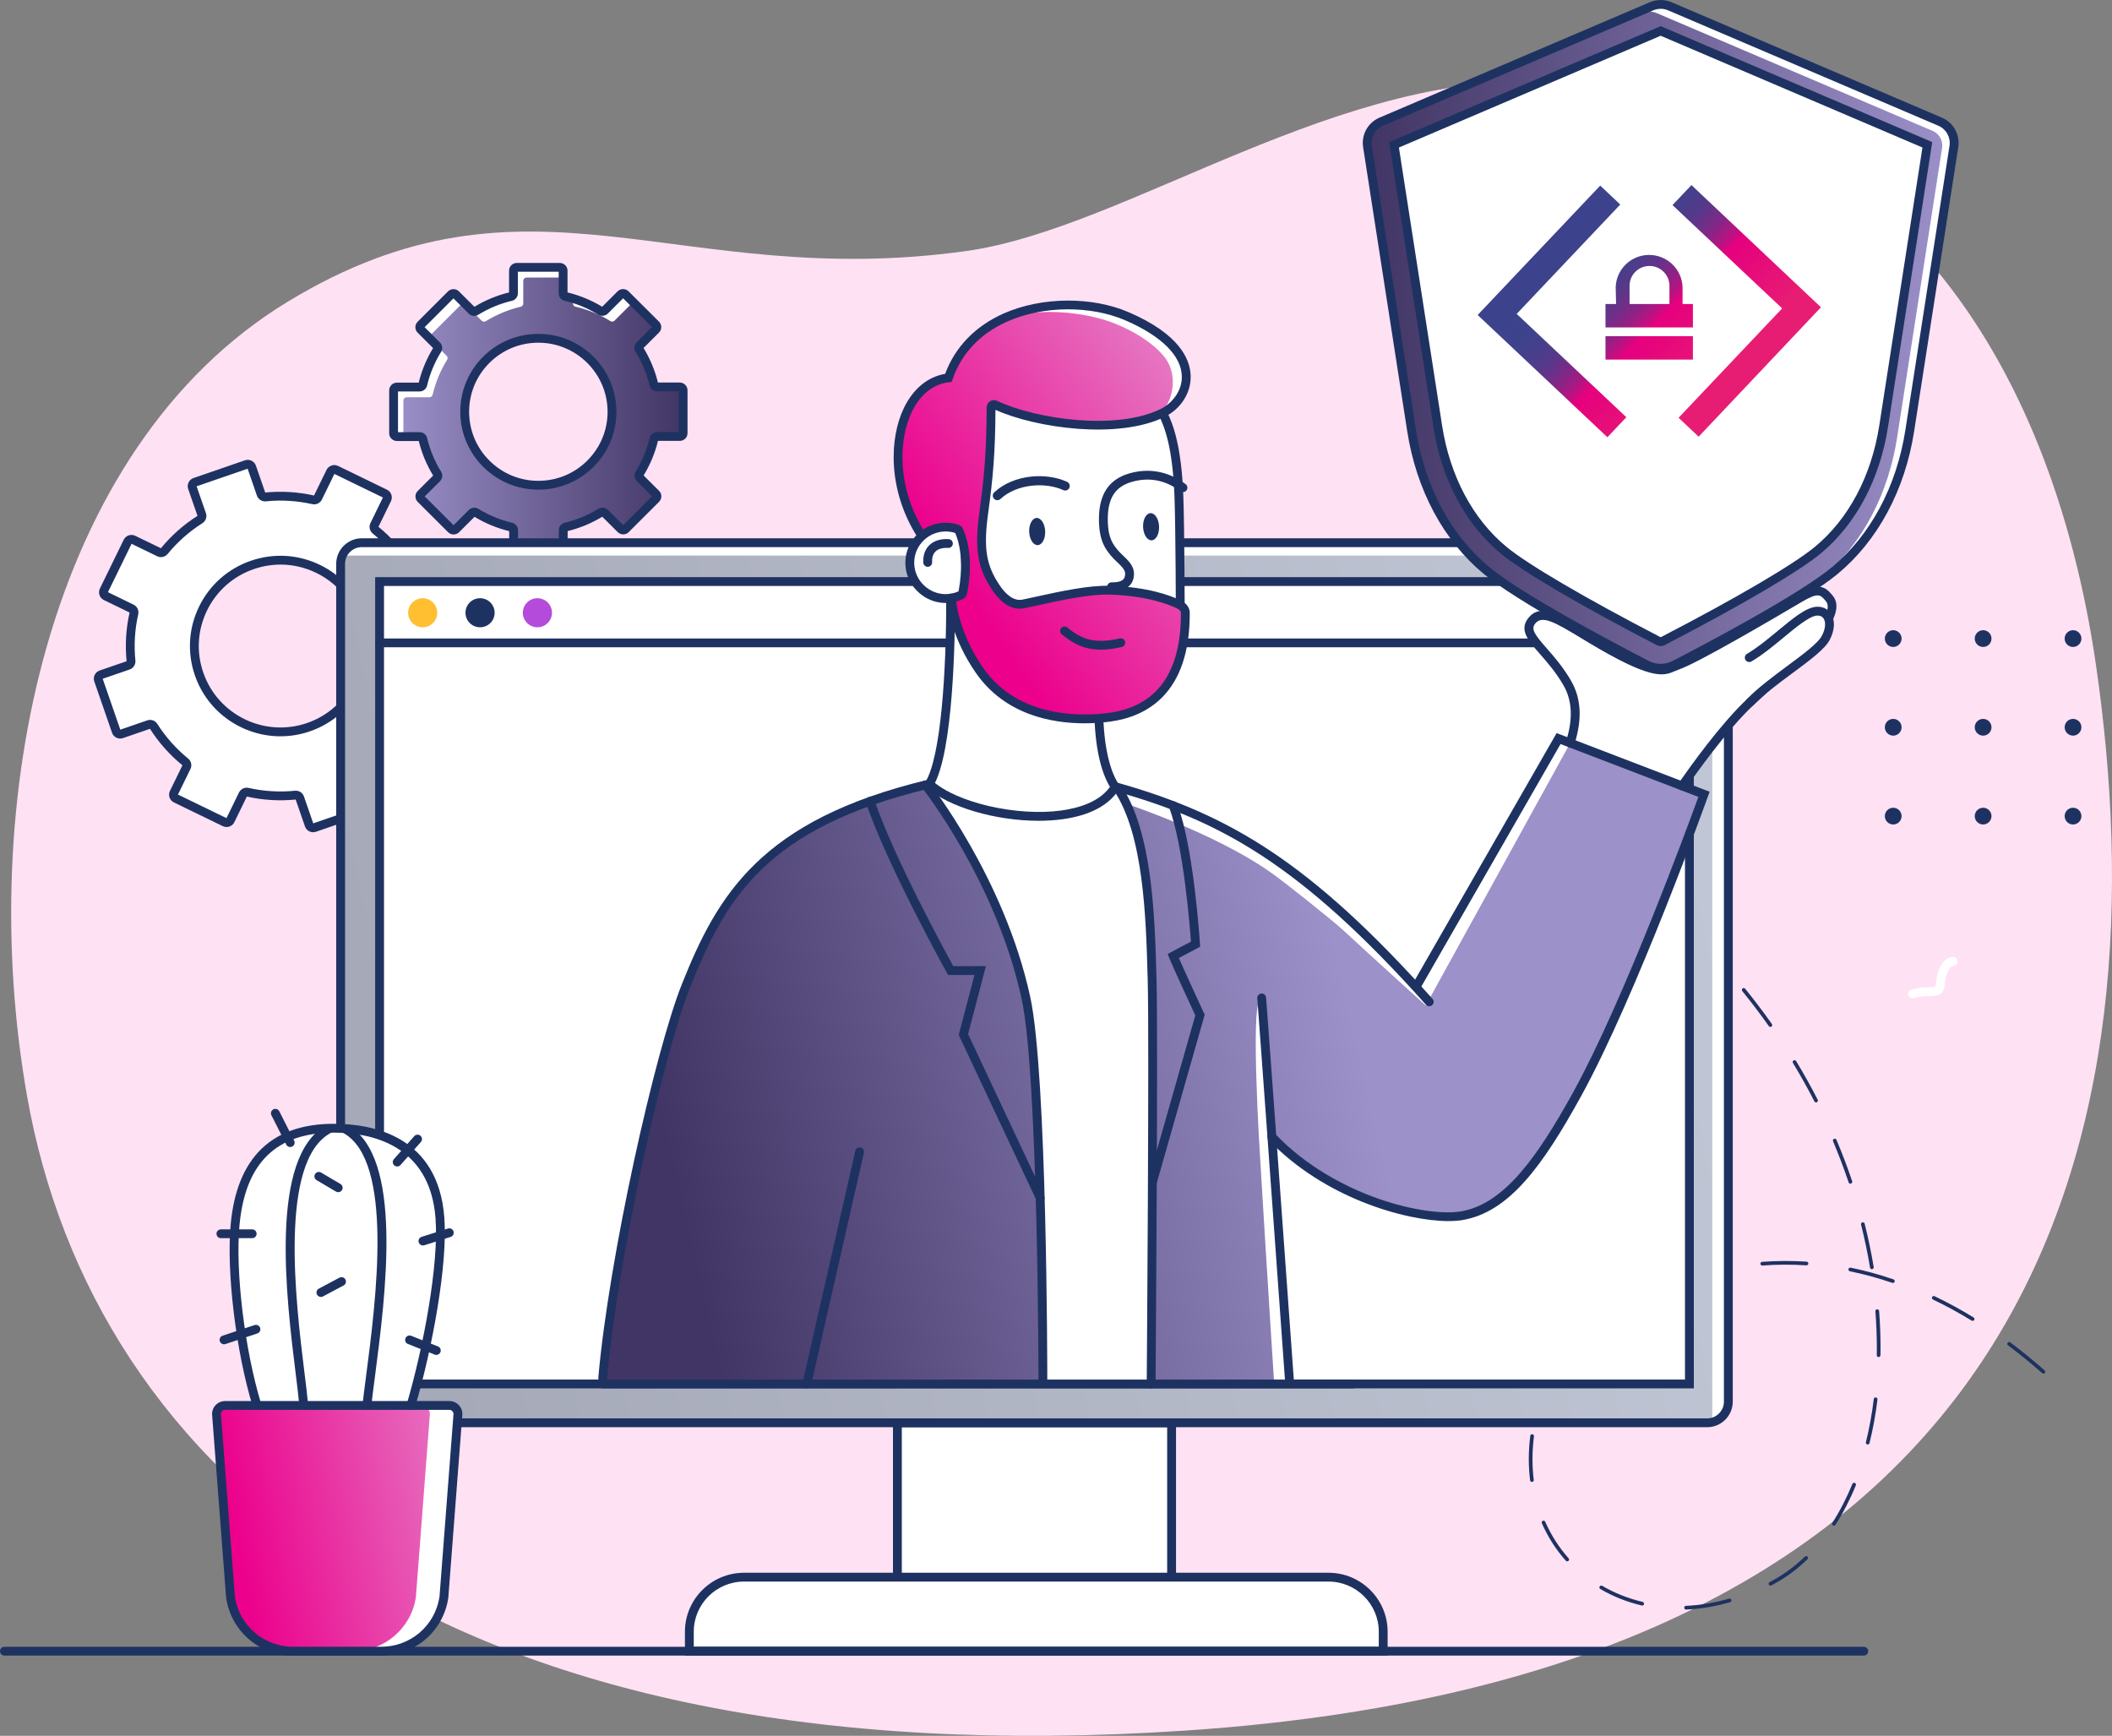 <svg xmlns="http://www.w3.org/2000/svg" width="511" height="420" viewBox="0 0 511 420" fill="none"><rect x="0" y="0" width="511" height="420" fill="#808080" stroke="none"/><g clip-path="url(#clip0_1_232)"><path d="M233.827 60.729C163.778 70.568 128.375 37.349 69.688 72.958C11.005 108.563 -5.941 194.726 6.584 265.396C22.518 355.289 105.804 430.865 287.016 418.717C498.091 404.569 522.927 269.836 507.123 160.914C498.21 99.503 466.041 26.521 377.069 19.924C324.662 16.04 272.993 55.231 233.831 60.733L233.827 60.729Z" fill="#FFE1F4"></path><path d="M407.948 389.444C407.71 389.444 407.509 389.256 407.501 389.015C407.489 388.766 407.681 388.557 407.931 388.549C411.366 388.402 414.875 387.814 418.355 386.805C418.593 386.736 418.842 386.874 418.912 387.111C418.982 387.348 418.846 387.597 418.605 387.667C415.055 388.696 411.477 389.297 407.972 389.448C407.964 389.448 407.96 389.448 407.952 389.448L407.948 389.444ZM397.327 388.476C397.294 388.476 397.257 388.476 397.225 388.463C393.659 387.626 390.285 386.286 387.198 384.477C386.985 384.35 386.911 384.077 387.038 383.864C387.165 383.652 387.439 383.582 387.652 383.705C390.662 385.469 393.949 386.776 397.429 387.593C397.671 387.651 397.818 387.891 397.765 388.132C397.716 388.337 397.532 388.48 397.327 388.48V388.476ZM428.37 383.656C428.21 383.656 428.054 383.57 427.973 383.415C427.858 383.194 427.94 382.925 428.161 382.81C428.378 382.696 428.591 382.582 428.808 382.463C431.608 380.944 434.261 378.987 436.689 376.643C436.869 376.471 437.152 376.475 437.324 376.655C437.496 376.835 437.492 377.117 437.312 377.288C434.822 379.69 432.104 381.695 429.234 383.251C429.012 383.37 428.796 383.488 428.579 383.603C428.513 383.639 428.439 383.656 428.37 383.656ZM379.194 377.79C379.071 377.79 378.948 377.741 378.858 377.639C376.471 374.952 374.514 371.896 373.048 368.559C372.95 368.335 373.048 368.069 373.277 367.971C373.507 367.873 373.769 367.971 373.867 368.2C375.296 371.447 377.2 374.425 379.525 377.043C379.689 377.227 379.673 377.513 379.488 377.676C379.402 377.75 379.296 377.79 379.189 377.79H379.194ZM443.719 369.144C443.637 369.144 443.551 369.119 443.478 369.074C443.269 368.939 443.207 368.666 443.342 368.457C445.168 365.61 446.798 362.441 448.19 359.047C448.284 358.818 448.546 358.708 448.775 358.801C449.005 358.895 449.115 359.157 449.021 359.386C447.613 362.833 445.954 366.047 444.1 368.939C444.014 369.074 443.871 369.144 443.723 369.144H443.719ZM370.653 358.569C370.432 358.569 370.235 358.401 370.207 358.177C369.998 356.506 369.891 354.782 369.891 353.055C369.891 351.204 370.014 349.309 370.252 347.418C370.284 347.173 370.506 347.001 370.751 347.03C370.997 347.063 371.173 347.283 371.14 347.528C370.907 349.383 370.784 351.241 370.784 353.055C370.784 354.741 370.886 356.428 371.091 358.066C371.12 358.311 370.948 358.536 370.702 358.565C370.682 358.565 370.665 358.565 370.645 358.565L370.653 358.569ZM451.891 349.509C451.854 349.509 451.817 349.505 451.785 349.497C451.543 349.44 451.396 349.195 451.457 348.954C452.284 345.621 452.927 342.104 453.365 338.51C453.394 338.264 453.619 338.089 453.865 338.121C454.11 338.15 454.286 338.375 454.258 338.62C453.811 342.251 453.165 345.8 452.329 349.17C452.28 349.374 452.096 349.509 451.895 349.509H451.891ZM373.453 337.652C373.388 337.652 373.327 337.64 373.265 337.611C373.04 337.505 372.946 337.239 373.048 337.015C374.465 334.004 376.463 330.982 378.993 328.029C379.153 327.841 379.435 327.816 379.623 327.98C379.812 328.139 379.832 328.425 379.673 328.609C377.196 331.5 375.239 334.458 373.859 337.394C373.781 337.558 373.621 337.652 373.453 337.652ZM494.402 332.35C494.295 332.35 494.189 332.313 494.103 332.24C491.393 329.85 488.613 327.587 485.841 325.517C485.644 325.37 485.603 325.088 485.751 324.892C485.898 324.696 486.181 324.655 486.377 324.802C489.169 326.889 491.966 329.164 494.693 331.57C494.877 331.733 494.897 332.015 494.733 332.203C494.643 332.305 494.521 332.354 494.398 332.354L494.402 332.35ZM454.536 328.359H454.528C454.282 328.359 454.082 328.151 454.086 327.906C454.094 327.306 454.102 326.701 454.102 326.093C454.102 323.201 453.983 320.235 453.754 317.278C453.734 317.033 453.918 316.817 454.168 316.796C454.417 316.776 454.63 316.96 454.651 317.209C454.884 320.186 454.999 323.176 454.999 326.093C454.999 326.705 454.995 327.314 454.982 327.918C454.982 328.163 454.778 328.359 454.532 328.359H454.536ZM387.038 321.371C386.907 321.371 386.776 321.314 386.686 321.203C386.53 321.011 386.563 320.73 386.756 320.574C389.503 318.377 392.508 316.359 395.677 314.566C395.894 314.448 396.168 314.521 396.287 314.733C396.41 314.95 396.332 315.224 396.119 315.342C392.991 317.111 390.027 319.104 387.317 321.269C387.235 321.334 387.136 321.367 387.038 321.367V321.371ZM477.267 319.594C477.185 319.594 477.108 319.574 477.034 319.529C473.959 317.646 470.815 315.93 467.687 314.435C467.462 314.329 467.367 314.06 467.478 313.839C467.584 313.618 467.851 313.52 468.076 313.631C471.232 315.138 474.406 316.866 477.505 318.769C477.718 318.9 477.783 319.173 477.652 319.386C477.566 319.525 477.419 319.598 477.271 319.598L477.267 319.594ZM405.573 310.857C405.393 310.857 405.221 310.747 405.155 310.571C405.065 310.339 405.184 310.081 405.413 309.991C408.746 308.717 412.214 307.675 415.714 306.895C415.956 306.838 416.197 306.993 416.251 307.234C416.304 307.475 416.152 307.716 415.911 307.769C412.451 308.541 409.028 309.571 405.737 310.829C405.683 310.849 405.63 310.857 405.577 310.857H405.573ZM457.988 310.424C457.938 310.424 457.889 310.416 457.84 310.4C454.45 309.24 450.999 308.296 447.584 307.594C447.342 307.545 447.187 307.308 447.236 307.067C447.285 306.826 447.523 306.667 447.764 306.72C451.22 307.43 454.708 308.382 458.131 309.554C458.364 309.636 458.491 309.889 458.409 310.122C458.344 310.31 458.172 310.424 457.983 310.424H457.988ZM452.902 307.091C452.685 307.091 452.497 306.936 452.46 306.716C451.887 303.26 451.154 299.755 450.282 296.3C450.221 296.059 450.368 295.818 450.61 295.757C450.847 295.695 451.093 295.843 451.154 296.084C452.03 299.559 452.767 303.088 453.345 306.568C453.386 306.814 453.222 307.042 452.976 307.083C452.952 307.083 452.927 307.087 452.902 307.087V307.091ZM426.384 306.209C426.151 306.209 425.954 306.029 425.938 305.797C425.917 305.551 426.106 305.335 426.351 305.315C429.893 305.049 433.516 305.033 437.107 305.27C437.352 305.286 437.541 305.498 437.524 305.747C437.508 305.993 437.295 306.168 437.045 306.164C433.5 305.927 429.917 305.944 426.417 306.209C426.404 306.209 426.392 306.209 426.384 306.209ZM447.707 286.399C447.519 286.399 447.347 286.281 447.281 286.093C446.159 282.764 444.89 279.415 443.506 276.143C443.408 275.914 443.518 275.653 443.744 275.555C443.969 275.461 444.235 275.563 444.333 275.792C445.725 279.084 447.007 282.453 448.133 285.807C448.21 286.04 448.084 286.293 447.85 286.375C447.801 286.391 447.756 286.399 447.707 286.399ZM439.4 266.74C439.236 266.74 439.08 266.65 438.998 266.495C437.393 263.362 435.645 260.234 433.807 257.199C433.68 256.986 433.745 256.713 433.958 256.586C434.171 256.459 434.446 256.525 434.573 256.737C436.423 259.788 438.18 262.938 439.793 266.091C439.907 266.311 439.817 266.581 439.596 266.691C439.531 266.724 439.461 266.74 439.391 266.74H439.4ZM428.345 248.478C428.206 248.478 428.067 248.413 427.977 248.29C425.946 245.411 423.78 242.556 421.545 239.799C421.389 239.607 421.418 239.325 421.61 239.17C421.803 239.014 422.085 239.043 422.241 239.235C424.492 242.004 426.666 244.88 428.71 247.776C428.853 247.98 428.804 248.258 428.599 248.401C428.521 248.454 428.431 248.482 428.341 248.482L428.345 248.478ZM414.887 231.895C414.769 231.895 414.646 231.846 414.56 231.752C412.165 229.171 409.643 226.622 407.063 224.179C406.883 224.008 406.875 223.726 407.047 223.546C407.219 223.367 407.501 223.358 407.681 223.53C410.273 225.989 412.812 228.55 415.219 231.144C415.387 231.323 415.375 231.609 415.194 231.777C415.108 231.854 414.998 231.895 414.891 231.895H414.887ZM399.391 217.191C399.288 217.191 399.186 217.158 399.104 217.085C396.406 214.826 393.589 212.608 390.727 210.488C390.526 210.341 390.486 210.059 390.633 209.863C390.78 209.667 391.063 209.622 391.259 209.769C394.134 211.897 396.967 214.127 399.677 216.398C399.865 216.558 399.89 216.84 399.734 217.027C399.644 217.134 399.517 217.187 399.391 217.187V217.191ZM382.223 204.467C382.137 204.467 382.055 204.443 381.978 204.394C379.038 202.466 375.984 200.583 372.901 198.794C372.688 198.672 372.614 198.398 372.737 198.181C372.86 197.969 373.134 197.895 373.351 198.018C376.45 199.815 379.517 201.706 382.469 203.642C382.678 203.777 382.735 204.055 382.596 204.263C382.51 204.394 382.367 204.463 382.219 204.463L382.223 204.467ZM363.738 193.737C363.668 193.737 363.599 193.721 363.533 193.688C360.413 192.091 357.175 190.531 353.92 189.061C353.695 188.959 353.592 188.693 353.695 188.468C353.797 188.244 354.059 188.146 354.288 188.244C357.56 189.722 360.81 191.283 363.942 192.888C364.164 193.002 364.25 193.272 364.135 193.492C364.057 193.648 363.897 193.733 363.734 193.733L363.738 193.737Z" fill="#1E3261"></path><path d="M111.884 148.097L107.589 135.692C107.405 135.161 106.823 134.879 106.291 135.063L99.724 137.326C99.278 137.481 98.786 137.301 98.532 136.901C96.428 133.585 93.824 130.689 90.86 128.275C90.491 127.976 90.373 127.47 90.581 127.045L93.623 120.808C93.869 120.302 93.66 119.693 93.153 119.448L81.324 113.705C80.817 113.46 80.207 113.668 79.961 114.175L76.919 120.412C76.71 120.837 76.239 121.057 75.776 120.951C72.043 120.114 68.153 119.856 64.239 120.249C63.768 120.298 63.326 120.024 63.17 119.575L60.902 113.023C60.718 112.492 60.136 112.21 59.604 112.394L47.17 116.679C46.638 116.862 46.355 117.442 46.539 117.973L48.808 124.525C48.963 124.97 48.783 125.46 48.382 125.714C45.057 127.813 42.154 130.411 39.735 133.368C39.436 133.736 38.928 133.854 38.502 133.646L32.251 130.611C31.743 130.366 31.133 130.574 30.887 131.081L25.131 142.881C24.885 143.387 25.094 143.996 25.601 144.241L31.853 147.276C32.279 147.484 32.5 147.954 32.394 148.415C31.554 152.141 31.297 156.021 31.689 159.926C31.739 160.395 31.464 160.837 31.014 160.992L24.447 163.255C23.915 163.438 23.632 164.018 23.816 164.549L28.111 176.954C28.295 177.485 28.877 177.767 29.409 177.583L35.976 175.32C36.422 175.165 36.914 175.345 37.168 175.745C39.272 179.062 41.876 181.958 44.84 184.372C45.209 184.67 45.328 185.176 45.119 185.601L42.077 191.838C41.831 192.345 42.04 192.953 42.547 193.198L54.376 198.941C54.883 199.186 55.494 198.978 55.739 198.471L58.781 192.234C58.99 191.81 59.461 191.589 59.923 191.695C63.657 192.532 67.547 192.79 71.461 192.398C71.932 192.349 72.374 192.622 72.53 193.072L74.798 199.623C74.982 200.154 75.564 200.436 76.096 200.252L88.53 195.968C89.062 195.784 89.345 195.204 89.161 194.673L86.892 188.121C86.737 187.676 86.917 187.186 87.318 186.933C90.643 184.833 93.546 182.235 95.965 179.278C96.264 178.911 96.772 178.792 97.198 179L103.45 182.035C103.957 182.28 104.567 182.072 104.813 181.566L110.569 169.765C110.815 169.259 110.606 168.65 110.099 168.405L103.847 165.37C103.421 165.162 103.2 164.692 103.306 164.231C104.146 160.506 104.404 156.625 104.01 152.721C103.961 152.251 104.236 151.81 104.686 151.655L111.253 149.392C111.785 149.208 112.068 148.628 111.884 148.097ZM74.618 175.823C64.39 179.344 51.727 173.874 48.194 163.671C44.664 153.468 50.83 140.214 61.058 136.693C71.285 133.172 83.998 139.344 87.527 149.547C91.056 159.75 84.841 172.302 74.618 175.827V175.823Z" fill="white"></path><path d="M67.035 121.547C67.191 121.993 67.633 122.266 68.104 122.221C72.018 121.829 75.912 122.087 79.641 122.924C80.104 123.026 80.575 122.81 80.784 122.385L83.826 116.148C84.072 115.641 84.681 115.433 85.189 115.678L94.192 120.048C94.123 119.767 93.943 119.517 93.664 119.383L81.836 113.64C81.328 113.395 80.718 113.603 80.473 114.11L77.431 120.347C77.222 120.771 76.751 120.992 76.288 120.886C73.123 120.175 69.84 119.914 66.528 120.077L67.035 121.547Z" fill="white"></path><path d="M26.109 144.168L28.934 145.54C28.877 145.315 28.885 145.07 28.991 144.846L34.748 133.045C34.994 132.539 35.604 132.331 36.111 132.576L42.363 135.61C42.789 135.819 43.297 135.7 43.596 135.333C46.015 132.376 48.918 129.782 52.243 127.678C52.644 127.425 52.824 126.939 52.669 126.49L50.4 119.938C50.216 119.407 50.499 118.827 51.031 118.643L62.065 114.845L61.41 112.954C61.225 112.423 60.644 112.141 60.112 112.325L47.678 116.609C47.145 116.793 46.863 117.373 47.047 117.904L49.315 124.456C49.471 124.901 49.291 125.391 48.889 125.644C45.565 127.744 42.662 130.341 40.242 133.299C39.944 133.666 39.436 133.785 39.01 133.576L32.758 130.542C32.251 130.297 31.64 130.505 31.395 131.011L25.638 142.812C25.393 143.318 25.601 143.927 26.109 144.172V144.168Z" fill="white"></path><path d="M27.681 166.514C27.497 165.983 27.779 165.403 28.312 165.219L34.879 162.956C35.325 162.801 35.6 162.36 35.554 161.89C35.161 157.986 35.419 154.101 36.259 150.38C36.361 149.919 36.144 149.449 35.718 149.241L32.885 147.864C32.922 148.015 32.938 148.175 32.901 148.338C32.062 152.063 31.804 155.943 32.197 159.848C32.246 160.318 31.972 160.759 31.522 160.914L24.954 163.177C24.422 163.361 24.14 163.941 24.324 164.472L28.619 176.876C28.803 177.407 29.384 177.689 29.917 177.506L31.321 177.024L27.681 166.51V166.514Z" fill="white"></path><path d="M75.764 201.367C74.896 201.367 74.086 200.824 73.787 199.962L71.535 193.456C67.588 193.848 63.617 193.607 59.723 192.737L56.701 198.933C56.198 199.966 54.945 200.399 53.909 199.897L42.081 194.154C41.577 193.909 41.2 193.488 41.02 192.961C40.84 192.434 40.873 191.871 41.119 191.368L44.14 185.172C41.053 182.652 38.412 179.683 36.287 176.341L29.765 178.588C29.237 178.768 28.672 178.735 28.169 178.49C27.665 178.245 27.288 177.824 27.108 177.297L22.813 164.888C22.436 163.802 23.018 162.613 24.107 162.238L30.629 159.991C30.236 156.054 30.478 152.092 31.35 148.207L25.139 145.193C24.103 144.69 23.669 143.436 24.172 142.403L29.929 130.603C30.433 129.569 31.686 129.137 32.721 129.639L38.932 132.653C41.459 129.574 44.435 126.939 47.784 124.819L45.532 118.312C45.352 117.786 45.385 117.222 45.63 116.72C45.876 116.217 46.302 115.841 46.826 115.662L59.26 111.377C60.349 111.001 61.541 111.581 61.917 112.668L64.169 119.174C68.116 118.782 72.088 119.023 75.981 119.893L79.003 113.697C79.248 113.195 79.674 112.819 80.198 112.639C80.727 112.455 81.291 112.492 81.795 112.737L93.623 118.48C94.659 118.982 95.093 120.232 94.59 121.27L91.568 127.466C94.655 129.986 97.296 132.956 99.421 136.297L105.943 134.05C106.471 133.866 107.036 133.903 107.54 134.148C108.043 134.393 108.42 134.818 108.6 135.341L112.895 147.746C113.272 148.832 112.69 150.021 111.601 150.396L105.079 152.643C105.472 156.58 105.231 160.542 104.359 164.427L110.569 167.441C111.605 167.944 112.039 169.193 111.536 170.231L105.779 182.031C105.534 182.534 105.108 182.909 104.584 183.089C104.056 183.273 103.491 183.236 102.987 182.991L96.776 179.977C94.25 183.056 91.273 185.691 87.924 187.811L90.176 194.317C90.553 195.404 89.971 196.593 88.882 196.968L76.448 201.253C76.223 201.331 75.993 201.367 75.768 201.367H75.764ZM71.568 191.315C72.456 191.315 73.246 191.867 73.541 192.712L75.793 199.215L88.133 194.963L85.881 188.46C85.566 187.545 85.922 186.545 86.745 186.022C89.922 184.016 92.743 181.517 95.134 178.596C95.752 177.84 96.792 177.612 97.664 178.032L103.871 181.047L109.587 169.336L103.38 166.322C102.508 165.897 102.049 164.937 102.262 163.99C103.093 160.31 103.323 156.552 102.946 152.819C102.848 151.851 103.421 150.952 104.334 150.637L110.856 148.391L106.594 136.08L100.076 138.327C99.163 138.641 98.156 138.286 97.632 137.465C95.621 134.295 93.116 131.481 90.188 129.096C89.431 128.479 89.202 127.441 89.623 126.571L92.645 120.379L80.907 114.677L77.885 120.869C77.459 121.739 76.497 122.197 75.547 121.984C71.858 121.159 68.092 120.927 64.349 121.302C63.375 121.396 62.478 120.829 62.163 119.918L59.911 113.411L47.571 117.663L49.823 124.166C50.138 125.081 49.782 126.081 48.959 126.604C45.786 128.61 42.961 131.109 40.57 134.03C39.952 134.785 38.912 135.014 38.04 134.593L31.833 131.579L26.117 143.289L32.324 146.304C33.196 146.729 33.655 147.684 33.442 148.636C32.615 152.316 32.382 156.074 32.758 159.807C32.856 160.775 32.283 161.674 31.37 161.988L24.848 164.235L29.11 176.546L35.628 174.299C36.545 173.985 37.548 174.34 38.072 175.161C40.083 178.331 42.589 181.145 45.516 183.534C46.273 184.151 46.503 185.189 46.081 186.059L43.059 192.251L54.797 197.953L57.819 191.761C58.245 190.891 59.203 190.433 60.157 190.645C63.846 191.471 67.613 191.703 71.355 191.328C71.428 191.319 71.498 191.315 71.568 191.315Z" fill="#1E3261"></path><path d="M67.871 178.155C58.794 178.155 50.29 172.473 47.162 163.442C45.254 157.928 45.614 152.006 48.169 146.761C50.728 141.517 55.178 137.579 60.706 135.68C66.233 133.777 72.169 134.136 77.427 136.685C82.683 139.238 86.63 143.677 88.534 149.192C92.473 160.571 86.397 173.025 74.99 176.954C72.636 177.767 70.229 178.151 67.866 178.151L67.871 178.155ZM67.871 136.611C65.701 136.611 63.522 136.971 61.41 137.702C56.423 139.417 52.407 142.971 50.097 147.701C47.788 152.431 47.465 157.777 49.188 162.748C52.742 173.017 64.005 178.486 74.299 174.94C84.591 171.395 90.074 160.159 86.52 149.89C84.8 144.915 81.238 140.908 76.497 138.604C73.762 137.277 70.827 136.607 67.871 136.607V136.611Z" fill="#1E3261"></path><path d="M165.285 104.801V94.426C165.281 93.981 164.917 93.621 164.474 93.621H158.98C158.607 93.621 158.288 93.364 158.202 93.001C157.486 89.982 156.286 87.147 154.697 84.582C154.501 84.264 154.542 83.855 154.808 83.594L158.693 79.714C159.009 79.399 159.009 78.889 158.693 78.574L151.336 71.242C151.021 70.928 150.509 70.928 150.194 71.242L146.308 75.123C146.042 75.388 145.633 75.429 145.317 75.233C142.742 73.648 139.901 72.456 136.875 71.745C136.511 71.659 136.249 71.34 136.249 70.969V65.487C136.249 65.042 135.884 64.683 135.438 64.683H125.039C124.592 64.687 124.232 65.05 124.232 65.491V70.973C124.232 71.344 123.974 71.663 123.61 71.749C120.584 72.464 117.743 73.66 115.171 75.245C114.852 75.441 114.443 75.4 114.181 75.135L110.291 71.259C109.976 70.944 109.464 70.944 109.149 71.259L101.8 78.599C101.484 78.913 101.484 79.424 101.8 79.738L105.689 83.614C105.955 83.88 105.996 84.288 105.8 84.603C104.211 87.172 103.016 90.007 102.303 93.025C102.217 93.389 101.898 93.65 101.525 93.65H96.031C95.585 93.65 95.224 94.014 95.224 94.459V104.834C95.228 105.279 95.593 105.638 96.035 105.638H101.529C101.902 105.638 102.221 105.896 102.307 106.259C103.024 109.278 104.223 112.112 105.812 114.677C106.008 114.996 105.968 115.404 105.701 115.666L101.816 119.546C101.501 119.861 101.501 120.371 101.816 120.686L109.173 128.017C109.489 128.332 110 128.332 110.316 128.017L114.201 124.137C114.467 123.872 114.877 123.831 115.192 124.027C117.767 125.612 120.609 126.804 123.634 127.515C123.999 127.601 124.261 127.919 124.261 128.291V133.772C124.261 134.218 124.625 134.577 125.071 134.577H135.471C135.917 134.573 136.277 134.209 136.277 133.768V128.287C136.277 127.915 136.535 127.597 136.9 127.511C139.925 126.796 142.767 125.599 145.338 124.014C145.657 123.818 146.067 123.859 146.329 124.125L150.218 128.001C150.534 128.316 151.045 128.316 151.361 128.001L158.71 120.661C159.025 120.347 159.025 119.836 158.71 119.522L154.82 115.645C154.554 115.38 154.513 114.971 154.71 114.657C156.298 112.088 157.494 109.253 158.206 106.235C158.292 105.871 158.611 105.61 158.984 105.61H164.479C164.925 105.61 165.285 105.246 165.285 104.801ZM130.259 117.41C121.706 117.414 112.449 108.816 112.445 100.283C112.441 91.751 121.689 81.858 130.242 81.854C138.795 81.85 148.069 91.089 148.073 99.622C148.077 108.154 138.816 117.406 130.263 117.41H130.259Z" fill="url(#paint0_linear_1_232)"></path><path d="M138.623 73.432C138.623 73.803 138.885 74.122 139.25 74.208C142.279 74.918 145.121 76.111 147.692 77.696C148.011 77.892 148.421 77.851 148.683 77.586L152.568 73.705C152.884 73.391 153.395 73.391 153.711 73.705L159.312 79.289C159.332 79.06 159.262 78.827 159.086 78.656L151.729 71.324C151.414 71.01 150.902 71.01 150.587 71.324L146.701 75.204C146.435 75.47 146.026 75.511 145.71 75.315C143.528 73.971 141.141 72.929 138.623 72.202V73.432Z" fill="white"></path><path d="M102.193 79.82L103.949 81.572C103.965 81.388 104.031 81.209 104.17 81.07L111.519 73.73C111.835 73.415 112.346 73.415 112.662 73.73L116.551 77.606C116.817 77.872 117.227 77.912 117.542 77.716C120.113 76.127 122.955 74.935 125.98 74.22C126.345 74.134 126.603 73.816 126.603 73.444V67.963C126.603 67.517 126.959 67.158 127.405 67.158H136.634V65.569C136.634 65.124 136.273 64.764 135.827 64.764H125.428C124.981 64.768 124.621 65.132 124.621 65.573V71.055C124.621 71.426 124.363 71.745 123.999 71.831C120.973 72.545 118.132 73.742 115.56 75.327C115.241 75.523 114.832 75.482 114.57 75.217L110.68 71.34C110.365 71.026 109.853 71.026 109.538 71.34L102.189 78.68C101.873 78.995 101.873 79.505 102.189 79.82H102.193Z" fill="white"></path><path d="M97.599 96.926C97.599 96.481 97.959 96.121 98.405 96.121H103.9C104.273 96.121 104.592 95.86 104.678 95.496C105.39 92.474 106.586 89.643 108.174 87.074C108.371 86.755 108.33 86.347 108.064 86.086L106.303 84.329C106.291 84.452 106.262 84.574 106.193 84.689C104.604 87.258 103.409 90.093 102.696 93.111C102.61 93.475 102.291 93.736 101.918 93.736H96.424C95.978 93.736 95.617 94.099 95.617 94.545V104.919C95.621 105.365 95.986 105.724 96.428 105.724H97.603L97.599 96.93V96.926Z" fill="white"></path><path d="M125.071 135.647C124.572 135.647 124.101 135.451 123.745 135.1C123.389 134.745 123.196 134.275 123.196 133.777V128.512C120.24 127.793 117.419 126.629 114.811 125.048L111.077 128.777C110.725 129.132 110.25 129.324 109.751 129.324C109.251 129.324 108.78 129.128 108.424 128.777L101.067 121.441C100.711 121.086 100.518 120.616 100.518 120.118C100.518 119.62 100.715 119.146 101.067 118.794L104.801 115.065C103.212 112.463 102.041 109.653 101.321 106.704H96.043C95.007 106.704 94.164 105.867 94.164 104.834V94.459C94.16 93.425 94.999 92.588 96.035 92.584H101.312C102.029 89.635 103.2 86.825 104.784 84.219L101.046 80.494C100.313 79.763 100.313 78.574 101.046 77.847L108.395 70.507C108.748 70.152 109.222 69.96 109.722 69.96C110.221 69.96 110.692 70.156 111.049 70.507L114.787 74.232C117.395 72.647 120.211 71.479 123.168 70.76V65.495C123.168 64.997 123.36 64.523 123.712 64.172C124.068 63.817 124.539 63.625 125.039 63.625H135.438V63.621C135.937 63.621 136.408 63.817 136.765 64.168C137.121 64.519 137.313 64.989 137.313 65.491V70.756C140.269 71.475 143.09 72.639 145.698 74.22L149.432 70.491C149.788 70.135 150.259 69.944 150.759 69.944C151.258 69.944 151.729 70.139 152.085 70.491L159.443 77.823C160.175 78.554 160.175 79.738 159.443 80.469L155.709 84.198C157.297 86.804 158.468 89.615 159.189 92.559H164.466C165.502 92.559 166.341 93.397 166.346 94.43V104.805C166.35 105.303 166.157 105.777 165.801 106.128C165.445 106.484 164.974 106.676 164.474 106.676H159.197C158.48 109.625 157.31 112.435 155.725 115.041L159.463 118.766C159.819 119.117 160.012 119.587 160.012 120.089C160.012 120.588 159.815 121.061 159.463 121.413L152.114 128.753C151.758 129.108 151.287 129.3 150.787 129.3C150.288 129.3 149.817 129.104 149.461 128.753L145.723 125.027C143.115 126.612 140.298 127.78 137.342 128.499V133.764C137.342 134.263 137.149 134.736 136.797 135.088C136.441 135.443 135.97 135.635 135.471 135.635H125.071V135.639V135.647ZM114.766 122.838C115.106 122.838 115.45 122.932 115.757 123.12C118.279 124.672 121.014 125.804 123.884 126.477C124.736 126.678 125.333 127.425 125.333 128.295V133.511L135.209 133.507V128.291C135.209 127.425 135.802 126.678 136.654 126.473C139.524 125.795 142.255 124.664 144.777 123.108C145.522 122.646 146.472 122.756 147.09 123.369L150.791 127.057L157.768 120.089L154.067 116.397C153.453 115.784 153.342 114.837 153.801 114.089C155.357 111.573 156.491 108.845 157.166 105.981C157.367 105.132 158.116 104.535 158.984 104.535H164.212L164.208 94.683H158.98C158.108 94.683 157.359 94.091 157.158 93.242C156.478 90.378 155.344 87.654 153.784 85.138C153.322 84.395 153.432 83.447 154.046 82.83L157.748 79.138L150.763 72.178L147.066 75.87C146.452 76.483 145.498 76.593 144.752 76.136C142.23 74.584 139.495 73.452 136.625 72.778C135.774 72.578 135.176 71.831 135.176 70.96V65.745L125.301 65.749V70.965C125.301 71.835 124.707 72.582 123.855 72.782C120.985 73.46 118.254 74.596 115.732 76.148C114.987 76.609 114.037 76.499 113.419 75.886L109.718 72.198L102.741 79.166L106.442 82.855C107.061 83.467 107.167 84.419 106.709 85.162C105.153 87.678 104.019 90.407 103.343 93.27C103.143 94.12 102.393 94.716 101.525 94.716H96.297L96.301 104.568H101.529C102.401 104.568 103.151 105.16 103.351 106.01C104.031 108.873 105.165 111.598 106.725 114.114C107.188 114.857 107.077 115.805 106.463 116.421L102.762 120.114L109.747 127.074L113.448 123.381C113.808 123.022 114.283 122.834 114.766 122.834V122.838Z" fill="#1E3261"></path><path d="M130.255 118.476C119.843 118.476 111.368 110.029 111.364 99.638C111.364 94.606 113.325 89.872 116.891 86.31C120.457 82.749 125.198 80.788 130.246 80.784H130.255C140.666 80.784 149.141 89.231 149.146 99.622C149.146 104.654 147.184 109.388 143.618 112.95C140.052 116.511 135.311 118.472 130.263 118.476V117.41V118.476H130.255ZM130.255 82.92H130.246C125.771 82.92 121.567 84.664 118.406 87.822C115.245 90.979 113.505 95.178 113.505 99.638C113.505 104.098 115.253 108.297 118.418 111.45C121.583 114.604 125.784 116.34 130.255 116.34H130.263C134.738 116.34 138.943 114.596 142.103 111.438C145.264 108.281 147.004 104.082 147.004 99.622C147 90.411 139.487 82.92 130.255 82.92Z" fill="#1E3261"></path><path d="M283.466 344.265H217.122V391.012H283.466V344.265Z" fill="white"></path><path d="M284.538 392.078H216.054V343.194H284.538V392.078ZM218.195 389.942H282.397V345.331H218.195V389.942Z" fill="#1E3261"></path><path d="M180.024 381.609H321.432C328.736 381.609 334.669 387.528 334.669 394.815V399.516H166.788V394.815C166.788 387.528 172.72 381.609 180.024 381.609Z" fill="white"></path><path d="M335.737 400.586H165.719V394.815C165.719 386.944 172.139 380.543 180.024 380.543H321.432C329.322 380.543 335.737 386.948 335.737 394.815V400.586ZM167.856 398.45H333.596V394.815C333.596 388.12 328.138 382.676 321.428 382.676H180.024C173.314 382.676 167.856 388.12 167.856 394.815V398.45Z" fill="#1E3261"></path><path d="M413.041 131.314H87.552C84.716 131.314 82.417 133.607 82.417 136.436V339.139C82.417 341.967 84.716 344.261 87.552 344.261H413.041C415.876 344.261 418.175 341.967 418.175 339.139V136.436C418.175 133.607 415.876 131.314 413.041 131.314Z" fill="white"></path><path d="M408.75 334.237V140.087L91.838 140.087V334.237H408.75Z" fill="white"></path><path d="M411.931 140.712H91.838V156.25H411.931V140.712Z" fill="white"></path><path d="M413.041 131.314H87.552C84.716 131.314 82.417 133.607 82.417 136.436V339.139C82.417 341.967 84.716 344.261 87.552 344.261H413.041C415.876 344.261 418.175 341.967 418.175 339.139V136.436C418.175 133.607 415.876 131.314 413.041 131.314Z" fill="url(#paint1_linear_1_232)"></path><path d="M413.458 131.314H87.969C85.844 131.314 84.018 132.604 83.236 134.442C83.379 134.43 83.523 134.422 83.67 134.422H409.159C411.997 134.422 414.294 136.717 414.294 139.544V342.247C414.294 342.953 414.15 343.631 413.888 344.244C416.521 344.024 418.593 341.826 418.593 339.143V136.436C418.593 133.605 416.292 131.314 413.458 131.314Z" fill="white"></path><path d="M413.037 345.331H87.552C84.129 345.331 81.345 342.553 81.345 339.139V136.436C81.345 133.021 84.129 130.243 87.552 130.243H413.037C416.46 130.243 419.244 133.021 419.244 136.436V339.139C419.244 342.553 416.46 345.331 413.037 345.331ZM87.552 132.38C85.308 132.38 83.486 134.197 83.486 136.436V339.139C83.486 341.377 85.312 343.194 87.552 343.194H413.037C415.28 343.194 417.102 341.377 417.102 339.139V136.436C417.102 134.197 415.276 132.38 413.037 132.38H87.552Z" fill="#1E3261"></path><path d="M408.75 334.862V140.712L91.838 140.712V334.862H408.75Z" fill="white"></path><path d="M409.823 335.928H90.77V139.646H409.823V335.928ZM92.911 333.792H407.681V141.782H92.911V333.796V333.792Z" fill="#1E3261"></path><path d="M408.75 156.617H91.838C91.249 156.617 90.77 156.139 90.77 155.551C90.77 154.963 91.249 154.485 91.838 154.485H408.75C409.34 154.485 409.819 154.963 409.819 155.551C409.819 156.139 409.34 156.617 408.75 156.617Z" fill="#1E3261"></path><path d="M102.27 151.777C104.217 151.777 105.796 150.203 105.796 148.26C105.796 146.318 104.217 144.743 102.27 144.743C100.324 144.743 98.745 146.318 98.745 148.26C98.745 150.203 100.324 151.777 102.27 151.777Z" fill="#FFBF31"></path><path d="M116.15 151.777C118.097 151.777 119.675 150.203 119.675 148.26C119.675 146.318 118.097 144.743 116.15 144.743C114.203 144.743 112.625 146.318 112.625 148.26C112.625 150.203 114.203 151.777 116.15 151.777Z" fill="#1E3261"></path><path d="M130.025 151.777C131.972 151.777 133.551 150.203 133.551 148.26C133.551 146.318 131.972 144.743 130.025 144.743C128.078 144.743 126.5 146.318 126.5 148.26C126.5 150.203 128.078 151.777 130.025 151.777Z" fill="#B44BDB"></path><path d="M223.379 190.049C223.194 190.094 207.784 194.513 206.113 195.167C204.443 195.821 193.916 200.599 188.369 205.501C182.821 210.402 177.355 217.665 175.14 219.964C172.925 222.264 166.763 236.208 165.588 239.513C164.413 242.817 158.681 262.958 158.681 262.958C158.681 262.958 151.635 294.609 150.845 298.955C150.054 303.301 146.55 326.448 146.55 326.448L146.243 334.515L311.995 334.866L309.329 297.239L308.277 275.636C308.277 275.636 319.794 285.982 326.464 288.662C333.133 291.341 345.355 294.511 352.069 294.021C358.784 293.531 364.606 289.017 365.949 287.812C367.292 286.607 376.647 272.716 376.647 272.716C376.647 272.716 388.913 249.446 389.765 247.302C390.617 245.158 402.347 217.023 402.347 217.023L412.283 191.924L377.097 178.702L342.313 237.785C342.313 237.785 328.748 224.388 326.914 222.468C325.08 220.548 313.976 211.08 309.993 208.356C306.009 205.632 293.517 198.798 291.728 197.993C289.939 197.189 275.4 191.981 275.4 191.981C275.4 191.981 271.449 191.025 271.494 191.16C271.539 191.295 269.762 191.234 269.762 191.234C269.762 191.234 264.329 196.29 259.609 196.678C254.888 197.066 244.583 197.124 239.706 195.845C234.83 194.567 228.128 191.573 228.128 191.573L223.387 190.041L223.379 190.049Z" fill="url(#paint2_linear_1_232)"></path><path d="M272.53 194.485C272.53 194.485 293.652 201.482 307.127 210.856C311.09 213.613 322.832 223.077 324.781 224.882C331.807 231.397 344.957 243.283 344.957 243.283L379.914 179.781L377.101 178.702L342.988 238.696C341.698 237.421 327.938 223.452 326.198 221.635C324.363 219.715 313.26 210.247 309.276 207.523C305.292 204.798 292.801 197.965 291.012 197.16C289.222 196.356 274.684 191.148 274.684 191.148C274.684 191.148 270.733 190.192 270.778 190.327C270.823 190.462 269.046 190.4 269.046 190.4L272.534 194.485H272.53Z" fill="white"></path><path d="M304.813 242.213C302.602 243.552 304.813 278.969 304.813 278.969C304.813 278.969 305.816 295.324 306.14 300.719C306.652 309.297 308.293 334.858 308.293 334.858L311.995 335.062L309.26 296.263L304.813 242.209V242.213Z" fill="white"></path><path d="M380.59 179.209C380.59 179.209 381.306 171.587 380.59 167.833C379.873 164.084 376.565 161.682 373.441 157.573C370.317 153.464 368.716 152.917 369.936 151.279C371.157 149.641 372.434 147.66 376.213 149.633C379.992 151.606 393.9 160.763 396.586 161.408C399.272 162.058 402.645 161.715 404.807 161.408C406.973 161.102 423.506 152.23 423.862 151.932C424.218 151.634 435.473 144.666 435.473 144.666C435.473 144.666 439.146 140.14 440.935 141.688C442.724 143.236 444.456 148.24 443.023 152.406C441.59 156.576 432.669 161.053 429.893 163.304C427.117 165.554 422.028 171.358 419.031 173.846C416.03 176.329 410.072 185.887 410.072 185.887L406.539 189.387L380.59 179.205V179.209Z" fill="white"></path><path d="M226.351 190.878C226.351 190.878 234.879 195.91 242.13 196.699C249.381 197.487 256.882 197.765 260.558 196.45C264.235 195.138 266.524 193.835 266.475 193.868C266.426 193.901 270.057 191.295 270.057 191.295C270.057 191.295 274.016 196.666 276.85 210.014C279.683 223.363 278.872 247.122 278.872 247.122L278.893 315.277L278.164 334.237L252.669 334.862L252.337 315.367C252.337 315.367 250.519 272.242 250.777 266.961C251.035 261.68 249.963 247.371 248.62 240.371C247.277 233.37 239.846 216.509 238.122 213.11C236.398 209.712 227.546 194.942 227.546 194.942L225.119 191.52L226.355 190.882L226.351 190.878Z" fill="white"></path><path d="M327.36 335.928H145.829C145.24 335.928 144.761 335.45 144.761 334.862C144.761 334.274 145.24 333.796 145.829 333.796H327.36C327.95 333.796 328.429 334.274 328.429 334.862C328.429 335.45 327.95 335.928 327.36 335.928Z" fill="#1E3261"></path><path d="M281.292 99.924C283.711 104.952 283.802 107.762 284.309 110.074C284.817 112.382 285.578 131.979 285.578 131.979L283.515 158.962L265.783 173.964C265.783 173.964 266.016 182.509 269.377 189.694C266.581 193.329 263.015 196.352 255.596 197.528C249.848 198.439 234.327 194.759 233.131 194.305C231.935 193.852 224.852 189.694 224.852 189.694C224.852 189.694 229.536 176.296 229.504 163.344C229.499 161.037 232.222 119.918 232.222 119.918L239.473 98.135L281.284 99.928L281.292 99.924Z" fill="white"></path><path d="M260.825 169.978C259.039 169.978 256.636 169.884 253.348 169.52C252.763 169.455 252.337 168.928 252.403 168.34C252.468 167.756 252.996 167.327 253.586 167.396C258.786 167.976 261.697 167.85 263.437 167.776L263.674 167.768C270.823 167.47 276.563 165.146 280.276 161.045C283.654 157.316 284.665 152.88 284.51 150.209V150.147C284.51 149.923 284.452 127.552 284.166 120.097C283.716 108.469 281.885 103.461 280.338 100.398C280.072 99.871 280.285 99.23 280.813 98.964C281.341 98.699 281.984 98.911 282.25 99.438C283.896 102.693 285.845 107.975 286.307 120.016C286.59 127.38 286.647 149.171 286.651 150.111C286.835 153.337 285.673 158.271 281.869 162.47C279.003 165.632 273.537 169.488 263.768 169.892L263.535 169.9C262.839 169.929 261.959 169.965 260.829 169.965L260.825 169.978Z" fill="#1E3261"></path><path d="M276.571 127.531C276.649 129.349 277.574 130.783 278.643 130.738C279.711 130.693 280.514 129.186 280.436 127.368C280.358 125.55 279.433 124.117 278.364 124.162C277.296 124.206 276.493 125.714 276.571 127.531Z" fill="#1E3261"></path><path d="M252.878 128.528C252.955 130.346 252.149 131.853 251.084 131.898C250.016 131.943 249.086 130.505 249.013 128.691C248.935 126.874 249.741 125.366 250.806 125.322C251.87 125.277 252.804 126.714 252.878 128.528Z" fill="#1E3261"></path><path d="M241.311 121.025C241.017 121.025 240.718 120.906 240.501 120.673C240.087 120.228 240.116 119.53 240.562 119.117C245.406 114.649 253.324 114.322 258.188 116.593C258.741 116.85 258.978 117.504 258.72 118.055C258.462 118.607 257.807 118.843 257.254 118.586C253.144 116.666 246.167 116.944 242.061 120.731C241.848 120.927 241.582 121.025 241.311 121.025Z" fill="#1E3261"></path><path d="M269.197 143.04C269.107 143.04 269.013 143.04 268.919 143.04C268.329 143.024 267.863 142.538 267.875 141.946C267.891 141.366 268.366 140.904 268.944 140.904C268.952 140.904 268.96 140.904 268.972 140.904C270.643 140.941 271.421 140.541 271.769 140.193C272.096 139.867 272.248 139.389 272.227 138.743C272.203 137.82 271.265 136.93 270.27 135.982C269.783 135.521 269.283 135.039 268.853 134.524C267.535 132.931 265.893 130.954 265.889 125.612C265.881 119.591 268.293 115.968 273.263 114.538C278.049 113.162 282.753 114.061 286.864 117.144C287.335 117.5 287.433 118.17 287.077 118.639C286.721 119.109 286.049 119.207 285.578 118.852C281.976 116.152 278.029 115.392 273.857 116.593C269.82 117.753 268.022 120.539 268.03 125.612C268.035 130.186 269.292 131.702 270.503 133.168C270.851 133.589 271.29 134.005 271.748 134.442C272.952 135.59 274.315 136.889 274.364 138.686C274.401 139.932 274.037 140.949 273.279 141.705C272.391 142.595 271.015 143.048 269.193 143.048L269.197 143.04Z" fill="#1E3261"></path><path d="M269.758 191.385C269.406 191.385 269.062 191.213 268.858 190.895C266.057 186.549 264.673 179.478 264.755 169.876C264.759 169.287 265.238 168.818 265.824 168.818H265.832C266.421 168.822 266.896 169.304 266.892 169.896C266.819 178.947 268.121 185.809 270.655 189.743C270.974 190.237 270.831 190.899 270.336 191.217C270.155 191.332 269.955 191.389 269.758 191.389V191.385Z" fill="#1E3261"></path><path d="M224.857 190.76C224.668 190.76 224.476 190.711 224.3 190.605C223.796 190.298 223.636 189.641 223.944 189.138C227.649 183.065 228.951 162.597 228.934 145.466C228.934 144.878 229.413 144.396 230.003 144.396C230.593 144.396 231.072 144.874 231.072 145.462C231.08 153.917 230.72 182.129 225.765 190.249C225.565 190.58 225.213 190.76 224.848 190.76H224.857Z" fill="#1E3261"></path><path d="M345.801 243.458C345.506 243.458 345.211 243.336 345.002 243.099C314.349 208.756 294.807 198.414 269.472 191.344C268.903 191.185 268.571 190.596 268.731 190.029C268.89 189.461 269.48 189.13 270.049 189.289C284.866 193.423 296.457 198.594 307.638 206.056C319.729 214.127 332.114 225.446 346.603 241.686C346.996 242.127 346.955 242.801 346.517 243.193C346.313 243.373 346.059 243.463 345.805 243.463L345.801 243.458Z" fill="#1E3261"></path><path d="M311.995 335.279C311.438 335.279 310.971 334.85 310.93 334.29C310.545 328.988 309.89 319.872 309.125 309.256C307.458 286.101 305.178 254.389 304.203 241.539C304.158 240.951 304.6 240.44 305.19 240.395C305.771 240.35 306.291 240.791 306.336 241.379C307.307 254.233 309.591 285.946 311.258 309.105C312.023 319.721 312.678 328.837 313.063 334.139C313.104 334.727 312.662 335.238 312.072 335.283C312.048 335.283 312.019 335.283 311.995 335.283V335.279Z" fill="#1E3261"></path><path d="M195.202 335.928C195.124 335.928 195.042 335.92 194.964 335.9C194.387 335.769 194.027 335.197 194.158 334.621L206.944 278.442C207.075 277.867 207.648 277.507 208.226 277.638C208.803 277.768 209.163 278.34 209.032 278.916L196.246 335.095C196.131 335.589 195.693 335.928 195.202 335.928Z" fill="#1E3261"></path><path d="M145.829 334.507C145.796 334.507 145.768 334.507 145.735 334.507C145.145 334.458 144.711 333.939 144.761 333.351C147.283 304.457 158.48 254.372 164.999 238.075C173.523 216.77 183.889 198.349 224.607 188.652C225.18 188.513 225.757 188.869 225.896 189.445C226.032 190.016 225.679 190.592 225.102 190.731C185.314 200.203 175.578 217.387 166.984 238.867C160.515 255.038 149.395 304.8 146.89 333.535C146.841 334.09 146.374 334.511 145.825 334.511L145.829 334.507Z" fill="#1E3261"></path><path d="M350.501 295.455C340.081 295.455 320.285 289.822 306.955 275.8C306.549 275.371 306.566 274.697 306.995 274.288C307.425 273.884 308.101 273.9 308.51 274.329C323 289.573 345.232 294.576 353.604 293.085C363.861 291.268 371.84 280.223 380.668 264.208C392.905 242 408.398 199.778 410.924 192.814L377.572 180.03L343.778 238.904C343.483 239.415 342.828 239.59 342.317 239.3C341.805 239.006 341.625 238.357 341.919 237.842L376.627 177.379L413.647 191.569L413.295 192.549C413.123 193.031 395.923 240.955 382.543 265.233C373.159 282.261 365.109 293.212 353.977 295.185C352.99 295.361 351.819 295.45 350.501 295.45V295.455Z" fill="#1E3261"></path><path d="M406.994 191.234C406.785 191.234 406.572 191.172 406.388 191.046C405.9 190.711 405.778 190.045 406.113 189.563C408.975 185.413 416.329 175.108 422.834 169.018C423.756 168.156 424.742 167.245 425.762 166.302C432.857 159.754 444.734 148.799 441.746 145.426L441.516 145.164C440.472 143.959 439.895 143.298 436.018 145.593C428.57 150 410.769 160.416 406.33 161.948C406.011 162.058 405.708 162.189 405.385 162.327C402.67 163.5 400.103 164.611 386.911 156.989C385.278 156.045 383.742 155.114 382.391 154.297C376.156 150.519 373.089 148.795 371.439 150.883C370.371 152.235 371.3 153.521 374.219 156.854C376 158.888 378.219 161.417 380.135 164.745C382.596 169.026 382.85 174.05 380.921 180.107C380.741 180.671 380.139 180.981 379.578 180.802C379.013 180.622 378.702 180.022 378.882 179.462C380.623 174.005 380.422 169.541 378.281 165.812C376.471 162.666 374.33 160.224 372.61 158.263C369.752 155.004 367.496 152.435 369.756 149.567C372.651 145.899 376.966 148.514 383.501 152.476C384.844 153.288 386.367 154.211 387.98 155.147C400.238 162.225 402.42 161.286 404.529 160.371C404.873 160.224 405.225 160.069 405.622 159.934C409.991 158.423 429.148 147.17 434.916 143.759C439.932 140.79 441.541 141.95 443.121 143.771L443.334 144.016C447.707 148.951 436.812 159.003 427.199 167.874C426.179 168.814 425.197 169.72 424.284 170.578C417.749 176.697 410.06 187.586 407.862 190.776C407.653 191.078 407.321 191.238 406.977 191.238L406.994 191.234Z" fill="#1E3261"></path><path d="M251.297 198.598C240.959 198.598 229.495 195.326 224.136 190.482C223.698 190.086 223.665 189.412 224.062 188.975C224.459 188.538 225.135 188.505 225.573 188.901C231.465 194.232 246.073 197.593 256.841 196.098C260.919 195.535 266.311 194.007 268.845 189.959C269.156 189.457 269.82 189.306 270.319 189.62C270.823 189.931 270.974 190.592 270.659 191.091C268.305 194.853 263.629 197.315 257.132 198.214C255.265 198.471 253.295 198.598 251.289 198.598H251.297Z" fill="#1E3261"></path><path d="M252.333 335.279C251.744 335.279 251.265 334.801 251.26 334.213C251.26 333.473 251.199 260.152 247.183 241.682C241.004 213.241 223.239 190.813 223.059 190.592C222.691 190.131 222.764 189.461 223.227 189.093C223.69 188.726 224.361 188.799 224.73 189.261C224.91 189.49 242.986 212.306 249.271 241.232C253.332 259.927 253.394 331.19 253.394 334.213C253.394 334.801 252.914 335.279 252.325 335.283L252.333 335.279Z" fill="#1E3261"></path><path d="M251.682 290.912C251.281 290.912 250.896 290.684 250.712 290.3L231.964 250.414L235.772 235.898H229.381L229.074 235.347C228.93 235.089 214.625 209.304 209.511 194.211C209.323 193.652 209.622 193.047 210.183 192.859C210.744 192.671 211.35 192.97 211.538 193.529C216.177 207.22 228.541 229.943 230.638 233.762H238.54L234.228 250.21L252.648 289.393C252.898 289.928 252.669 290.561 252.132 290.814C251.985 290.884 251.829 290.917 251.678 290.917L251.682 290.912Z" fill="#1E3261"></path><path d="M278.52 335.928H278.512C277.922 335.924 277.447 335.442 277.451 334.854C277.46 334.025 278.09 251.583 277.689 237.193L277.677 236.699C277.271 222.027 276.719 201.935 269.463 191.205C269.132 190.715 269.263 190.053 269.75 189.722C270.241 189.391 270.905 189.522 271.236 190.008C278.839 201.253 279.404 221.704 279.814 236.637L279.826 237.131C280.223 251.562 279.593 334.037 279.589 334.87C279.584 335.458 279.105 335.928 278.52 335.928Z" fill="#1E3261"></path><path d="M278.893 286.869C278.794 286.869 278.696 286.857 278.598 286.828C278.029 286.669 277.701 286.076 277.861 285.509L289.198 245.693C288.232 243.605 283.552 233.484 282.864 231.695L282.524 230.817L283.355 230.372C284.813 229.587 287.069 228.399 288.146 227.831C287.867 223.951 286.344 204.664 282.86 195.31C282.655 194.759 282.938 194.142 283.49 193.938C284.047 193.733 284.661 194.015 284.866 194.567C288.842 205.239 290.27 227.447 290.332 228.387L290.377 229.077L289.763 229.399C289.734 229.416 287.179 230.756 285.226 231.797C286.684 235.167 291.261 245.047 291.31 245.158L291.478 245.517L279.924 286.093C279.789 286.562 279.363 286.869 278.897 286.869H278.893Z" fill="#1E3261"></path><path d="M239.616 98.135C239.616 98.135 257.574 102.285 261.459 102.759C265.345 103.228 270.655 102.587 274.921 101.954C279.191 101.321 283.155 98.662 284.637 96.926C286.115 95.19 287.994 89.333 284.637 85.293C281.28 81.254 275.146 76.262 268.153 75.086C261.16 73.91 255.252 73.816 250.806 74.436C246.36 75.057 241.835 74.898 237.622 79.889C233.409 84.885 229.127 91.432 229.127 91.432C229.127 91.432 224.165 92.613 221.209 96.101C218.253 99.589 216.746 104.944 216.942 109.535C217.143 114.122 219.632 125.134 222.846 128.606C224.042 127.993 230.965 149.012 230.965 149.012C230.965 149.012 233.16 158.419 238.421 164.464C243.682 170.509 247.657 171.334 251.551 172.588C255.445 173.842 265.484 174.618 270.012 172.951C274.54 171.285 279.29 169.136 281.451 166.49C283.613 163.843 286.143 157.173 286.52 153.362C286.897 149.551 287.036 147.407 286.52 146.81C286.004 146.214 279.908 144.237 277.062 143.767C274.217 143.298 265.885 142.166 258.782 143.359C251.678 144.552 247.035 146.01 245.234 145.92C243.432 145.83 242.662 145.033 241.32 142.942C239.977 140.851 238.007 136.305 237.713 134.042C237.418 131.779 237.34 125.612 238.114 120.371C238.638 116.842 238.892 110.364 239.014 108.824C239.141 107.284 239.62 98.131 239.62 98.131L239.616 98.135Z" fill="url(#paint3_linear_1_232)"></path><path d="M248.177 75.87C252.624 75.249 258.728 75.213 265.603 76.944C272.342 78.644 279.232 82.863 282.008 86.727C285.071 90.991 283.486 96.624 282.008 98.36C281.144 99.373 279.429 100.7 277.308 101.758C280.608 100.708 283.437 98.699 284.637 97.289C286.115 95.553 287.994 89.696 284.637 85.657C281.28 81.617 275.146 76.626 268.153 75.449C261.16 74.273 255.252 74.179 250.806 74.8C247.731 75.229 244.615 75.286 241.594 76.932C243.776 76.295 245.987 76.177 248.177 75.87Z" fill="white"></path><path d="M232.316 128.238C231.244 127.825 229.647 127.486 228.423 127.539C223.641 127.74 219.927 131.771 220.128 136.542C220.328 141.313 224.369 145.017 229.151 144.817C230.482 144.76 231.731 144.409 232.832 143.829L232.316 128.242V128.238Z" fill="white"></path><path d="M228.783 145.891C228.717 145.891 228.652 145.891 228.586 145.891C223.727 145.797 219.559 141.946 219.096 137.118C218.838 134.43 219.673 131.828 221.446 129.802C223.219 127.772 225.679 126.592 228.378 126.477C229.577 126.428 230.756 126.592 231.886 126.972C232.398 127.143 232.816 127.527 233.033 128.026C235.686 134.124 234.425 141.517 233.974 143.637C233.848 144.229 233.454 144.731 232.918 144.98C231.62 145.589 230.228 145.895 228.783 145.895V145.891ZM228.799 128.597C228.689 128.597 228.578 128.597 228.472 128.606C226.367 128.695 224.447 129.614 223.063 131.199C221.679 132.784 221.028 134.81 221.233 136.909C221.593 140.675 224.844 143.682 228.631 143.751C229.782 143.763 230.879 143.551 231.907 143.089C232.238 141.488 233.471 134.483 231.113 128.953C230.367 128.716 229.594 128.593 228.803 128.593L228.799 128.597Z" fill="#1E3261"></path><path d="M224.459 137.146C223.894 137.146 223.424 136.705 223.391 136.137C223.297 134.418 223.792 132.968 224.816 131.947C225.909 130.856 227.534 130.333 229.524 130.444C230.114 130.476 230.568 130.979 230.535 131.567C230.502 132.155 230.007 132.608 229.409 132.576C228.046 132.502 226.981 132.809 226.33 133.454C225.593 134.189 225.487 135.255 225.528 136.023C225.561 136.611 225.106 137.114 224.517 137.146C224.496 137.146 224.476 137.146 224.459 137.146Z" fill="#1E3261"></path><path d="M262.397 175.01C254.483 175.01 243.162 172.976 236.091 162.785C230.216 154.322 229.127 146.357 229.156 144.686C229.164 144.102 229.643 143.637 230.224 143.637C230.232 143.637 230.236 143.637 230.245 143.637C230.834 143.645 231.305 144.131 231.297 144.723C231.272 146.153 232.361 153.652 237.852 161.568C246.421 173.919 261.951 173.323 268.227 172.49C279.908 170.946 285.795 162.773 285.722 148.203C285.722 147.893 285.321 147.48 284.751 147.202C282.909 146.3 277.632 144.163 268.51 143.873C263.65 143.726 256.91 145.197 251.494 146.381C250.184 146.667 248.943 146.941 247.829 147.166C245.086 147.721 242.433 146.243 240.149 142.881C236.492 137.502 235.727 132.849 236.988 123.725C238.073 115.882 238.703 109.257 238.716 98.605C238.716 97.98 239.031 97.408 239.555 97.077C240.067 96.754 240.701 96.718 241.25 96.983C250.495 101.386 270.024 104.27 280.821 98.96C283.437 97.673 286.037 94.724 285.947 91.032C285.824 86.073 280.981 81.274 272.305 77.52C263.854 73.865 252.386 73.963 243.768 77.773C237.213 80.669 232.619 85.51 230.482 91.775L230.261 92.421L229.585 92.494C225.851 92.903 222.674 95.427 220.639 99.605C217.344 106.386 216.996 117.986 223.657 128.622C223.968 129.12 223.817 129.782 223.317 130.092C222.818 130.407 222.154 130.252 221.843 129.753C214.748 118.427 215.161 105.981 218.715 98.674C220.963 94.055 224.48 91.163 228.677 90.464C231.096 83.925 236.001 78.868 242.9 75.825C252.03 71.794 264.19 71.688 273.156 75.568C285.312 80.829 287.986 86.858 288.084 90.987C288.182 95.063 285.701 98.948 281.763 100.884C270.593 106.378 250.695 103.612 240.853 99.164C240.82 109.617 240.185 116.225 239.105 124.023C237.913 132.637 238.572 136.762 241.917 141.688C243.146 143.494 245.09 145.548 247.4 145.078C248.501 144.854 249.729 144.584 251.031 144.298C256.567 143.085 263.461 141.578 268.575 141.741C277.775 142.031 283.249 144.09 285.697 145.291C287.048 145.953 287.855 147.039 287.863 148.195C287.961 167.899 277.394 173.433 268.51 174.61C266.941 174.818 264.829 175.01 262.397 175.01Z" fill="#1E3261"></path><path d="M266.344 157.197C262.352 157.197 259.621 155.735 256.882 153.476C256.427 153.1 256.362 152.427 256.738 151.973C257.115 151.52 257.791 151.454 258.245 151.83C261.586 154.587 264.735 155.907 270.929 154.473C271.506 154.334 272.08 154.698 272.215 155.269C272.35 155.845 271.99 156.417 271.412 156.552C269.5 156.993 267.83 157.197 266.34 157.197H266.344Z" fill="#1E3261"></path><path d="M423.244 169.79C428.91 163.904 439.797 158.084 441.754 154.33C443.711 150.58 442.933 149.077 440.333 148.101C437.733 147.125 429.393 155.494 423.231 159.125L423.244 169.79Z" fill="white"></path><path d="M423.391 171.023C423.125 171.023 422.859 170.925 422.65 170.725C422.224 170.317 422.208 169.639 422.617 169.214C425.295 166.432 429.107 163.606 432.472 161.114C436.272 158.3 439.862 155.641 440.804 153.836C441.84 151.851 441.697 150.368 441.213 149.649C440.779 149 440.088 148.914 439.584 148.951C437.77 149.098 434.634 151.691 431.604 154.199C429.066 156.299 426.445 158.472 423.776 160.04C423.268 160.338 422.609 160.171 422.31 159.664C422.011 159.158 422.179 158.5 422.687 158.202C425.209 156.715 427.764 154.599 430.237 152.553C433.823 149.584 436.923 147.019 439.412 146.818C440.915 146.696 442.225 147.296 442.999 148.465C444.059 150.057 443.948 152.435 442.704 154.82C441.537 157.058 437.93 159.73 433.75 162.826C430.29 165.387 426.712 168.038 424.161 170.688C423.952 170.905 423.67 171.015 423.387 171.015L423.391 171.023Z" fill="#1E3261"></path><path d="M450.945 400.586H1.069C0.479 400.586 0 400.108 0 399.52C0 398.932 0.479 398.454 1.069 398.454H450.945C451.535 398.454 452.014 398.932 452.014 399.52C452.014 400.108 451.535 400.586 450.945 400.586Z" fill="#1E3261"></path><path d="M405.204 160.857C403.071 161.96 400.537 161.96 398.404 160.857C389.9 156.454 367.816 144.772 359.725 138.09C349.535 129.672 343.557 117.197 341.531 104.151L330.861 35.437C330.468 32.913 331.839 30.446 334.194 29.441L399.599 1.515C401.008 0.915 402.6 0.915 404.009 1.515L469.415 29.441C471.769 30.446 473.14 32.913 472.747 35.437L462.078 104.151C460.051 117.197 454.078 129.672 443.883 138.09C435.793 144.772 413.708 156.454 405.204 160.857Z" fill="white"></path><path d="M405.204 160.857C403.071 161.96 400.537 161.96 398.404 160.857C389.9 156.454 367.816 144.772 359.725 138.09C349.535 129.672 343.557 117.197 341.531 104.151L330.861 35.437C330.468 32.913 331.839 30.446 334.194 29.441L399.599 1.515C401.008 0.915 402.6 0.915 404.009 1.515L469.415 29.441C471.769 30.446 473.14 32.913 472.747 35.437L462.078 104.151C460.051 117.197 454.078 129.672 443.883 138.09C435.793 144.772 413.708 156.454 405.204 160.857Z" fill="url(#paint4_linear_1_232)"></path><path d="M440.816 139.785C451.007 131.367 456.985 118.893 459.011 105.847L469.894 35.768C470.16 34.049 469.226 32.362 467.621 31.68L400.942 3.21C399.534 2.61 397.941 2.61 396.533 3.21L333.661 30.054C333.993 29.813 334.349 29.605 334.738 29.441L400.144 1.515C401.552 0.915 403.145 0.915 404.553 1.515L469.959 29.441C472.313 30.446 473.685 32.913 473.292 35.437L462.622 104.151C460.596 117.197 454.622 129.672 444.427 138.09C436.337 144.772 414.253 156.454 405.749 160.857C405.29 161.094 404.816 161.278 404.332 161.412C413.958 156.384 433.348 145.957 440.816 139.785Z" fill="white"></path><path d="M401.802 162.752C400.463 162.752 399.129 162.438 397.908 161.805C388.922 157.152 367.148 145.609 359.042 138.911C349.281 130.848 342.685 118.562 340.474 104.315L329.805 35.601C329.338 32.595 330.971 29.658 333.772 28.461L399.178 0.535C400.844 -0.176 402.76 -0.176 404.431 0.535L469.836 28.461C472.641 29.658 474.27 32.595 473.804 35.601L463.134 104.315C460.923 118.562 454.327 130.848 444.567 138.911C436.456 145.609 414.683 157.152 405.7 161.805C404.48 162.434 403.145 162.752 401.806 162.752H401.802ZM401.802 2.136C401.192 2.136 400.586 2.259 400.017 2.5L334.611 30.426C332.707 31.238 331.598 33.232 331.917 35.274L342.587 103.988C344.72 117.716 351.046 129.537 360.405 137.269C368.356 143.837 389.97 155.29 398.895 159.913C400.713 160.857 402.887 160.857 404.709 159.913C413.635 155.294 435.248 143.837 443.199 137.269C452.559 129.537 458.884 117.72 461.017 103.988L471.687 35.274C472.002 33.232 470.897 31.238 468.993 30.426L403.587 2.496C403.022 2.255 402.412 2.132 401.802 2.132V2.136Z" fill="#1E3261"></path><path d="M401.802 155.265C401.958 155.265 402.109 155.229 402.252 155.155C420.521 145.699 434.556 137.469 439.797 133.135C448.149 126.237 453.816 115.58 455.748 103.138L466.323 35.037L401.802 7.487L337.285 35.037L347.86 103.138C349.793 115.58 355.455 126.237 363.811 133.135C369.052 137.465 383.087 145.695 401.356 155.155C401.499 155.229 401.651 155.265 401.806 155.265H401.802Z" fill="white"></path><path d="M401.802 156.331C401.47 156.331 401.155 156.254 400.86 156.103C382.53 146.614 368.426 138.335 363.128 133.96C354.571 126.894 348.773 116.005 346.804 103.306L336.102 34.384L401.802 6.327L467.507 34.38L456.804 103.302C454.831 116.001 449.033 126.89 440.481 133.956C435.183 138.335 421.074 146.61 402.748 156.098C402.453 156.25 402.134 156.327 401.806 156.327L401.802 156.331ZM338.468 35.691L348.917 102.975C350.808 115.159 356.339 125.579 364.491 132.314C369.674 136.595 383.62 144.772 401.802 154.187C419.985 144.772 433.93 136.599 439.113 132.314C447.265 125.579 452.796 115.163 454.688 102.975L465.136 35.691L401.802 8.651L338.468 35.695V35.691Z" fill="#1E3261"></path><path d="M462.749 241.547C462.291 241.547 461.865 241.249 461.726 240.787C461.554 240.223 461.873 239.627 462.438 239.456C464.137 238.941 465.607 238.916 466.68 238.896C468.309 238.867 468.313 238.843 468.366 238.238C468.735 234.195 470.172 231.822 472.412 231.556C473.001 231.483 473.529 231.907 473.599 232.491C473.669 233.076 473.247 233.607 472.661 233.676C471.372 233.827 470.7 236.229 470.5 238.43C470.27 240.967 468.301 241.004 466.721 241.032C465.722 241.049 464.477 241.073 463.06 241.502C462.958 241.535 462.852 241.547 462.749 241.547Z" fill="white"></path><path d="M458.065 156.536C456.948 156.536 456.039 155.625 456.039 154.51C456.039 153.395 456.948 152.484 458.065 152.484C459.183 152.484 460.092 153.395 460.092 154.51C460.092 155.625 459.183 156.536 458.065 156.536Z" fill="#1E3261"></path><path d="M479.818 156.536C478.7 156.536 477.791 155.625 477.791 154.51C477.791 153.395 478.7 152.484 479.818 152.484C480.936 152.484 481.845 153.395 481.845 154.51C481.845 155.625 480.936 156.536 479.818 156.536Z" fill="#1E3261"></path><path d="M501.571 156.536C500.453 156.536 499.544 155.625 499.544 154.51C499.544 153.395 500.453 152.484 501.571 152.484C502.689 152.484 503.598 153.395 503.598 154.51C503.598 155.625 502.689 156.536 501.571 156.536Z" fill="#1E3261"></path><path d="M458.065 177.996C456.948 177.996 456.039 177.085 456.039 175.97C456.039 174.855 456.948 173.944 458.065 173.944C459.183 173.944 460.092 174.855 460.092 175.97C460.092 177.085 459.183 177.996 458.065 177.996Z" fill="#1E3261"></path><path d="M479.818 177.996C478.7 177.996 477.791 177.085 477.791 175.97C477.791 174.855 478.7 173.944 479.818 173.944C480.936 173.944 481.845 174.855 481.845 175.97C481.845 177.085 480.936 177.996 479.818 177.996Z" fill="#1E3261"></path><path d="M501.571 177.996C500.453 177.996 499.544 177.085 499.544 175.97C499.544 174.855 500.453 173.944 501.571 173.944C502.689 173.944 503.598 174.855 503.598 175.97C503.598 177.085 502.689 177.996 501.571 177.996Z" fill="#1E3261"></path><path d="M458.065 199.493C456.948 199.493 456.039 198.582 456.039 197.467C456.039 196.352 456.948 195.441 458.065 195.441C459.183 195.441 460.092 196.352 460.092 197.467C460.092 198.582 459.183 199.493 458.065 199.493Z" fill="#1E3261"></path><path d="M479.818 199.493C478.7 199.493 477.791 198.582 477.791 197.467C477.791 196.352 478.7 195.441 479.818 195.441C480.936 195.441 481.845 196.352 481.845 197.467C481.845 198.582 480.936 199.493 479.818 199.493Z" fill="#1E3261"></path><path d="M501.571 199.493C500.453 199.493 499.544 198.582 499.544 197.467C499.544 196.352 500.453 195.441 501.571 195.441C502.689 195.441 503.598 196.352 503.598 197.467C503.598 198.582 502.689 199.493 501.571 199.493Z" fill="#1E3261"></path><path d="M99.433 340.062C103.597 325.86 107.274 305.735 106.434 294.666C105.186 278.124 93.194 272.986 80.804 272.986C68.415 272.986 58.548 278.655 56.882 296.255C55.837 307.296 58.016 326.464 62.179 340.062H99.429H99.433Z" fill="white"></path><path d="M108.723 340.062H54.458C53.188 340.062 52.214 341.189 52.402 342.443L55.772 386.478C56.91 393.973 63.371 399.516 70.97 399.516H92.203C99.802 399.516 106.262 393.977 107.401 386.478L110.77 342.443C110.963 341.189 109.988 340.062 108.715 340.062H108.723Z" fill="url(#paint5_linear_1_232)"></path><path d="M100.62 386.482L103.99 342.447C104.182 341.193 103.208 340.066 101.935 340.066H108.719C109.992 340.066 110.963 341.193 110.774 342.447L107.405 386.482C106.266 393.977 99.806 399.52 92.207 399.52H85.423C93.022 399.52 99.482 393.982 100.62 386.482Z" fill="white"></path><path d="M92.207 400.586H70.974C62.781 400.586 55.944 394.721 54.716 386.642L54.708 386.564L51.338 342.565C51.215 341.675 51.481 340.776 52.071 340.09C52.669 339.396 53.541 338.996 54.458 338.996H108.723C109.64 338.996 110.512 339.396 111.11 340.09C111.7 340.772 111.966 341.675 111.843 342.565L108.465 386.646C107.237 394.725 100.399 400.59 92.207 400.59V400.586ZM56.837 386.36C57.922 393.369 63.858 398.45 70.97 398.45H92.203C99.314 398.45 105.255 393.369 106.336 386.36L109.714 342.288C109.759 341.994 109.677 341.708 109.48 341.483C109.288 341.258 109.014 341.132 108.719 341.132H54.458C54.159 341.132 53.889 341.254 53.696 341.483C53.504 341.708 53.418 341.994 53.463 342.288L53.471 342.365L56.841 386.36H56.837Z" fill="#1E3261"></path><path d="M99.433 341.132C99.335 341.132 99.233 341.12 99.134 341.087C98.565 340.919 98.242 340.327 98.41 339.763C102.504 325.798 106.209 305.854 105.374 294.748C104.015 276.743 89.402 274.052 80.812 274.052C66.851 274.052 59.375 281.347 57.954 296.353C56.89 307.586 59.199 326.648 63.207 339.747C63.379 340.311 63.06 340.907 62.495 341.079C61.93 341.25 61.332 340.932 61.16 340.368C57.082 327.04 54.736 307.614 55.821 296.149C57.344 280.068 65.75 271.911 80.808 271.911C90.139 271.911 106.017 274.856 107.503 294.58C108.363 305.935 104.608 326.203 100.461 340.356C100.326 340.821 99.896 341.124 99.433 341.124V341.132Z" fill="#1E3261"></path><path d="M73.435 340.601C72.882 340.601 72.415 340.18 72.37 339.621C72.231 337.909 71.92 335.393 71.555 332.477C69.275 314.08 65.033 279.831 78.978 272.263C79.498 271.981 80.149 272.173 80.432 272.691C80.714 273.21 80.522 273.86 80.002 274.137C67.334 281.012 71.621 315.595 73.676 332.215C74.04 335.152 74.356 337.689 74.499 339.445C74.548 340.033 74.11 340.548 73.521 340.597C73.492 340.597 73.463 340.597 73.43 340.597L73.435 340.601Z" fill="#1E3261"></path><path d="M88.768 341.128C88.727 341.128 88.69 341.128 88.649 341.12C88.059 341.054 87.638 340.527 87.703 339.939C87.924 337.934 88.231 335.569 88.591 332.828C90.958 314.668 95.359 280.865 83.052 274.129C82.532 273.847 82.344 273.198 82.63 272.679C82.913 272.165 83.564 271.973 84.084 272.258C97.673 279.696 93.316 313.128 90.716 333.106C90.36 335.834 90.053 338.191 89.836 340.176C89.775 340.723 89.312 341.128 88.776 341.128H88.768Z" fill="#1E3261"></path><path d="M96.105 282.241C95.855 282.241 95.601 282.151 95.396 281.976C94.954 281.583 94.909 280.909 95.302 280.468L100.227 274.905C100.62 274.464 101.296 274.423 101.738 274.811C102.18 275.203 102.225 275.877 101.832 276.318L96.907 281.882C96.694 282.118 96.399 282.241 96.105 282.241Z" fill="#1E3261"></path><path d="M61.017 299.588H53.446C52.857 299.588 52.378 299.11 52.378 298.522C52.378 297.934 52.857 297.456 53.446 297.456H61.017C61.606 297.456 62.085 297.934 62.085 298.522C62.085 299.11 61.606 299.588 61.017 299.588Z" fill="#1E3261"></path><path d="M102.332 301.353C101.877 301.353 101.456 301.063 101.312 300.609C101.132 300.046 101.443 299.445 102.008 299.269L108.379 297.252C108.944 297.072 109.546 297.382 109.722 297.946C109.902 298.51 109.591 299.11 109.026 299.286L102.655 301.304C102.549 301.336 102.438 301.353 102.332 301.353Z" fill="#1E3261"></path><path d="M70.216 277.536C69.823 277.536 69.447 277.323 69.263 276.947L65.668 269.849C65.402 269.322 65.615 268.68 66.139 268.415C66.667 268.149 67.31 268.358 67.576 268.885L71.171 275.984C71.437 276.51 71.224 277.152 70.7 277.417C70.544 277.495 70.38 277.532 70.216 277.532V277.536Z" fill="#1E3261"></path><path d="M54.204 325.267C53.758 325.267 53.34 324.986 53.188 324.536C53 323.977 53.303 323.372 53.864 323.184L61.586 320.615C62.147 320.427 62.753 320.73 62.941 321.289C63.129 321.849 62.826 322.453 62.265 322.641L54.544 325.21C54.433 325.247 54.319 325.267 54.204 325.267Z" fill="#1E3261"></path><path d="M105.566 327.837C105.435 327.837 105.3 327.812 105.173 327.759L98.7 325.19C98.152 324.973 97.881 324.353 98.103 323.805C98.32 323.258 98.942 322.988 99.49 323.209L105.963 325.778C106.512 325.995 106.782 326.615 106.561 327.163C106.393 327.579 105.992 327.837 105.566 327.837Z" fill="#1E3261"></path><path d="M81.832 288.466C81.648 288.466 81.459 288.417 81.287 288.315L76.603 285.55C76.096 285.247 75.928 284.594 76.227 284.087C76.53 283.581 77.185 283.413 77.693 283.711L82.376 286.477C82.884 286.779 83.052 287.432 82.753 287.939C82.552 288.274 82.196 288.462 81.832 288.462V288.466Z" fill="#1E3261"></path><path d="M77.648 313.806C77.267 313.806 76.894 313.602 76.702 313.243C76.423 312.724 76.62 312.074 77.144 311.797L82.123 309.146C82.643 308.868 83.294 309.064 83.572 309.587C83.85 310.106 83.654 310.755 83.13 311.033L78.151 313.684C77.992 313.77 77.82 313.81 77.648 313.81V313.806Z" fill="#1E3261"></path><path d="M391.01 73.554H388.451V79.228H409.602V73.554H407.096V69.457C406.932 65.001 403.174 61.525 398.707 61.689C394.473 61.844 391.075 65.234 390.92 69.457L391.01 73.554ZM394.273 69.4C394.146 66.741 396.201 64.483 398.867 64.356C401.532 64.229 403.796 66.28 403.923 68.939C403.931 69.094 403.931 69.249 403.923 69.4V73.554H394.273V69.4ZM388.451 81.339H409.602V87.013H388.451V81.339ZM366.968 75.952L393.495 100.949L388.909 105.789L357.519 76.217L387.173 44.909L392.025 49.484L366.968 75.948V75.952ZM440.583 74.351L410.986 105.659L406.134 101.084L431.191 74.62L404.664 49.623L409.25 44.783L440.587 74.355L440.583 74.351Z" fill="url(#paint6_linear_1_232)"></path></g><defs><linearGradient id="paint0_linear_1_232" x1="95.22" y1="99.63" x2="165.285" y2="99.63" gradientUnits="userSpaceOnUse"><stop stop-color="#9C91C9"></stop><stop offset="1" stop-color="#413565"></stop></linearGradient><linearGradient id="paint1_linear_1_232" x1="424.005" y1="199.746" x2="93.692" y2="272.428" gradientUnits="userSpaceOnUse"><stop stop-color="#C1C7D6"></stop><stop offset="1" stop-color="#A5A9B8"></stop></linearGradient><linearGradient id="paint2_linear_1_232" x1="327.807" y1="248.54" x2="163.458" y2="286.763" gradientUnits="userSpaceOnUse"><stop stop-color="#9C91C9"></stop><stop offset="1" stop-color="#413565"></stop></linearGradient><linearGradient id="paint3_linear_1_232" x1="296.498" y1="97.898" x2="232.131" y2="141.986" gradientUnits="userSpaceOnUse"><stop stop-color="#E57FC6"></stop><stop offset="1" stop-color="#EC008C"></stop></linearGradient><linearGradient id="paint4_linear_1_232" x1="472.813" y1="81.376" x2="330.795" y2="81.376" gradientUnits="userSpaceOnUse"><stop stop-color="#9C91C9"></stop><stop offset="1" stop-color="#413565"></stop></linearGradient><linearGradient id="paint5_linear_1_232" x1="117.317" y1="361.849" x2="57.067" y2="372.932" gradientUnits="userSpaceOnUse"><stop stop-color="#E57FC6"></stop><stop offset="1" stop-color="#EC008C"></stop></linearGradient><linearGradient id="paint6_linear_1_232" x1="377.942" y1="63.758" x2="410.64" y2="96.425" gradientUnits="userSpaceOnUse"><stop stop-color="#3C438C"></stop><stop offset="0.15" stop-color="#3F428C"></stop><stop offset="0.23" stop-color="#473F8B"></stop><stop offset="0.31" stop-color="#55398A"></stop><stop offset="0.37" stop-color="#6A3188"></stop><stop offset="0.43" stop-color="#842686"></stop><stop offset="0.49" stop-color="#A51A83"></stop><stop offset="0.54" stop-color="#CB0B80"></stop><stop offset="0.57" stop-color="#E6007E"></stop><stop offset="0.58" stop-color="#E6017E"></stop><stop offset="0.99" stop-color="#E71D73"></stop></linearGradient><clipPath id="clip0_1_232"><rect width="511" height="420" fill="white"></rect></clipPath></defs></svg>